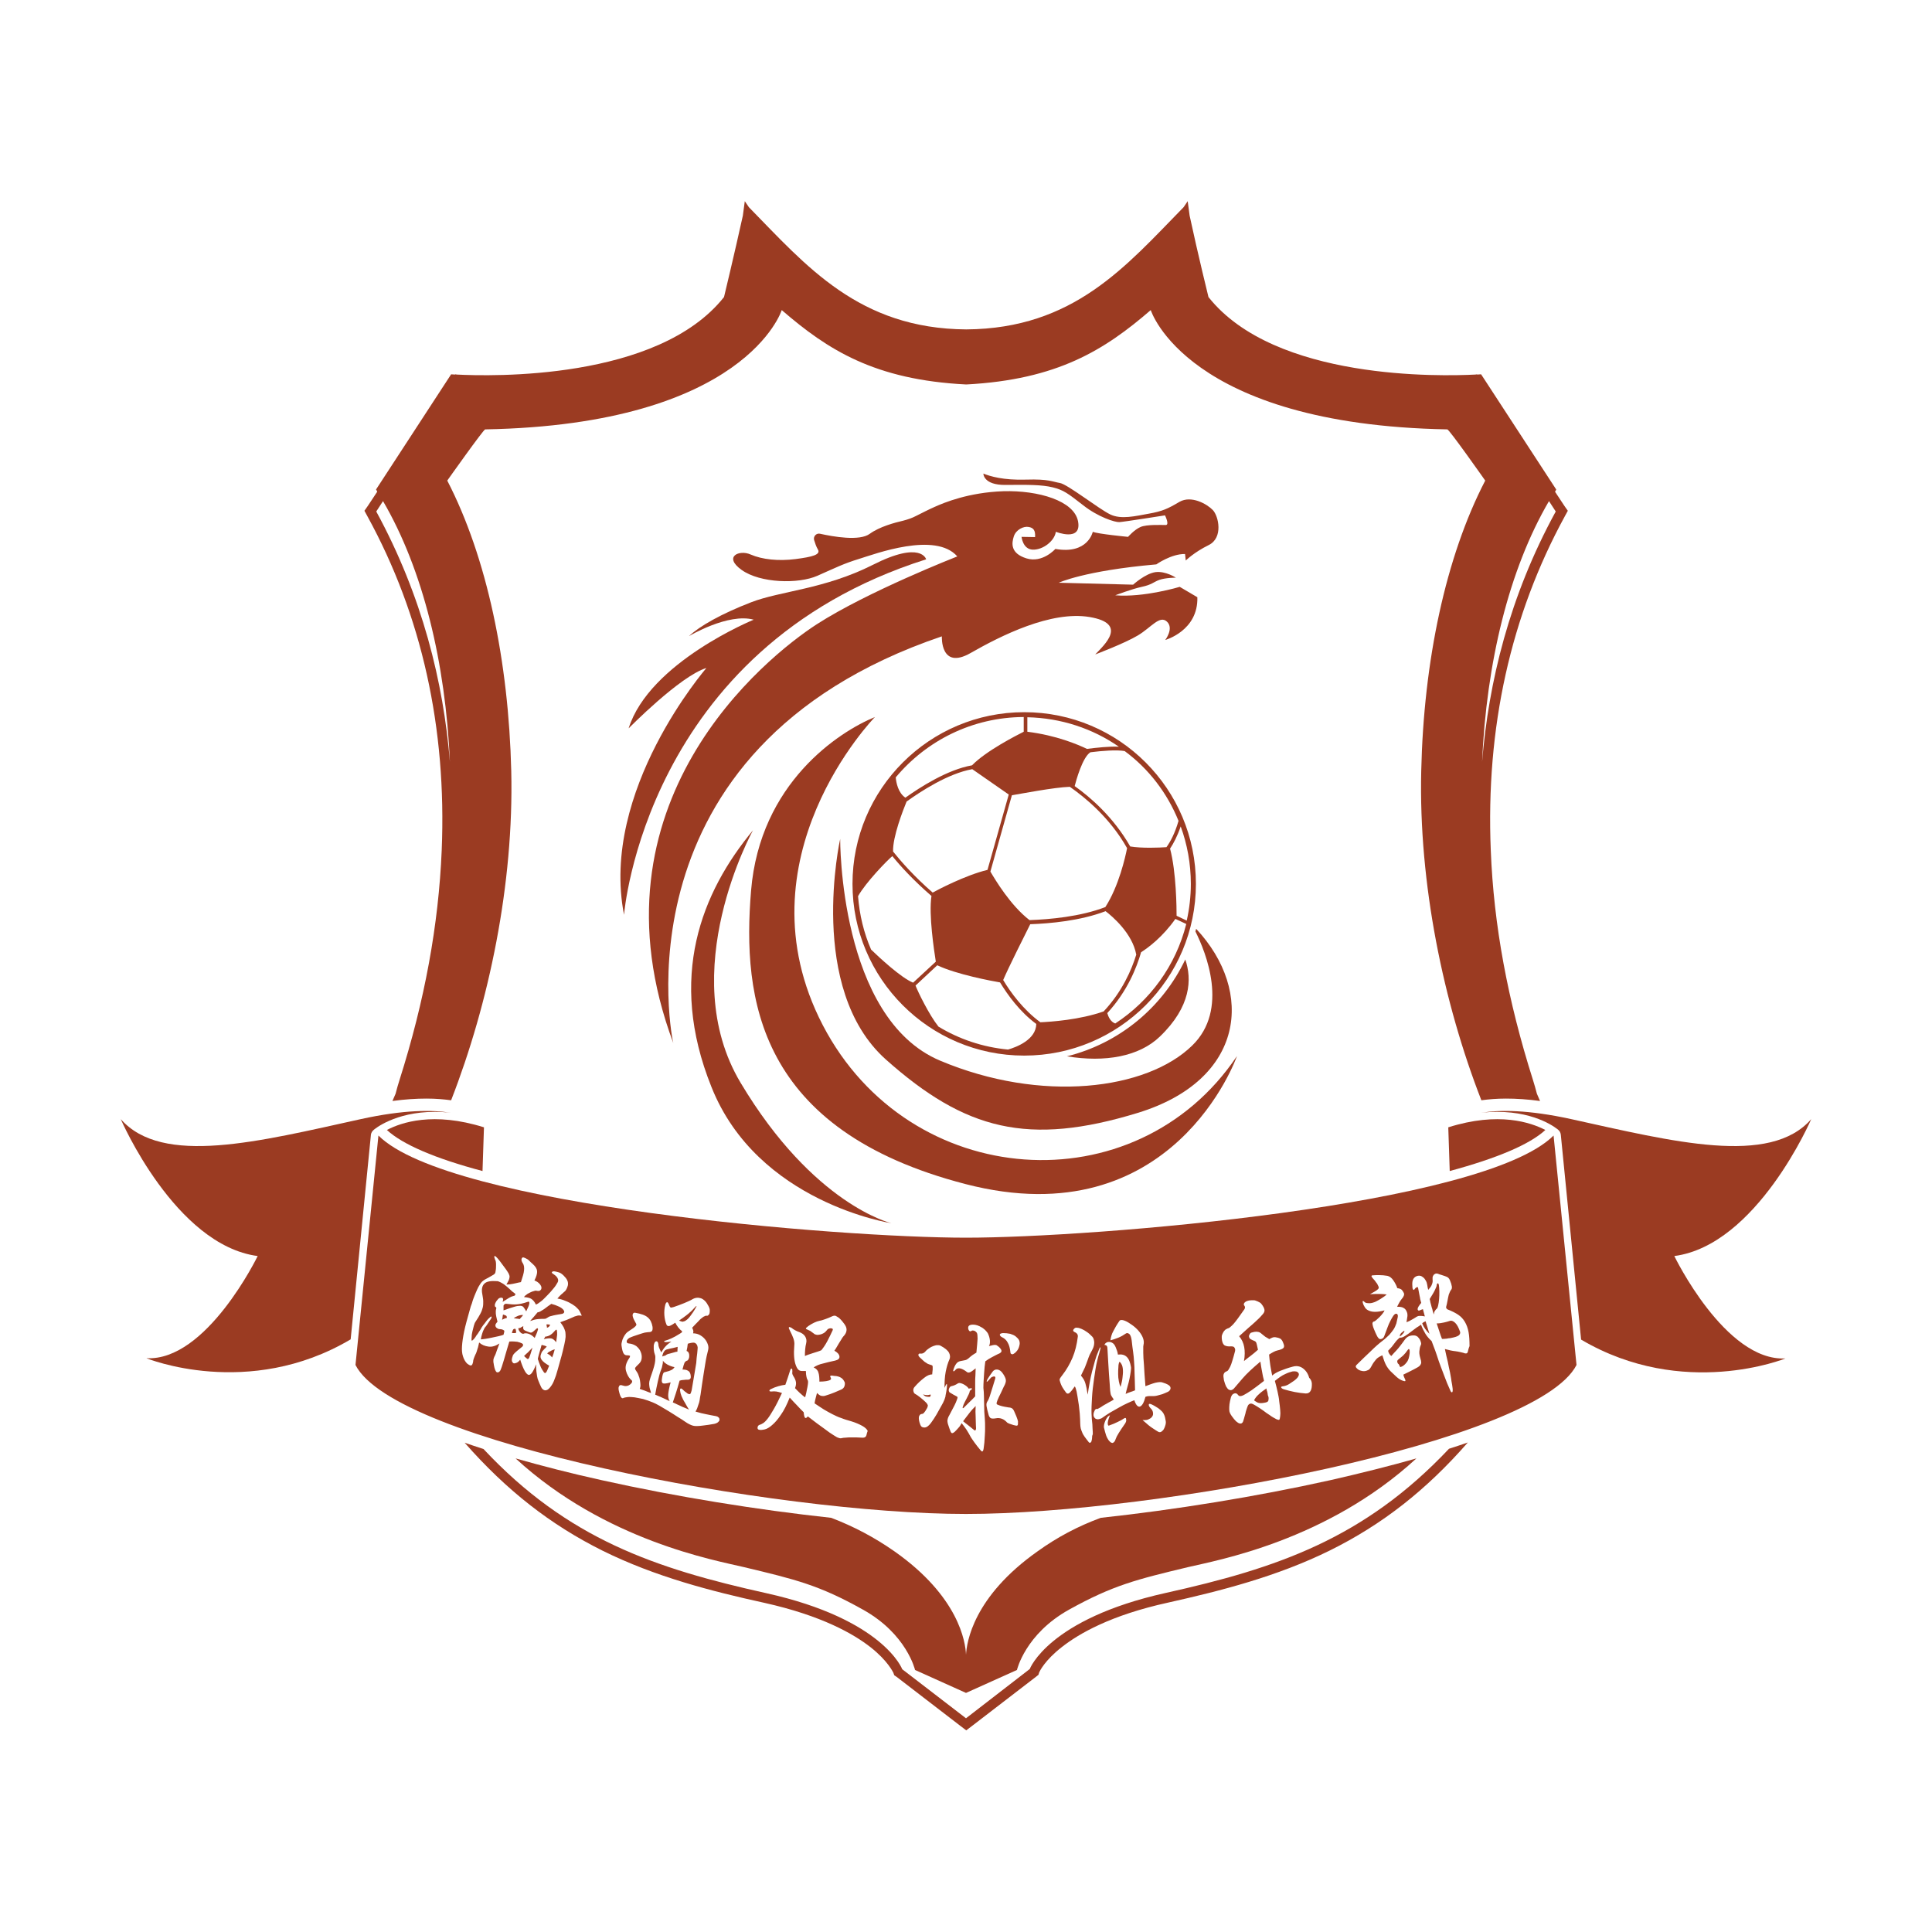 <svg version="1.1" xmlns="http://www.w3.org/2000/svg" xmlns:xlink="http://www.w3.org/1999/xlink" x="0px" y="0px"
	 viewBox="0 0 800 800" enable-background="new 0 0 800 800" xml:space="preserve">
<g>
	<path fill="#9B3B22" d="M441.8,437.4c15.8,2.6,29.9,0.1,38.5-8.2c12.9-12.4,13.3-23.8,10.5-31.9C481.4,417.1,463.5,432,441.8,437.4
		z"/>
	<path fill="#9B3B22" d="M258.4,378.8c0,0,8.6-110.3,125.1-147.2c0,0-2-7.9-22.1,2.3c-20,10.1-38.3,10.8-50.4,15.5
		c-12.2,4.7-21.4,9.9-25.7,14c0,0,16.2-9.7,26.8-6.8c0,0-43.2,17.6-51.8,45c0,0,21.2-21.6,32.2-25
		C292.6,276.6,248.3,327.3,258.4,378.8z"/>
	<path fill="#9B3B22" d="M366.8,438.7c32.9,29.3,59,36,104.4,22.1c44.2-13.6,48.4-50.2,24.1-76.2c-0.1,0.4-0.2,0.7-0.3,1.1
		c4.3,8.6,14,32.3-1.3,47.2c-18.9,18.5-62.6,23.9-104.4,6.3c-41.9-17.6-41.4-91.8-41.4-91.8S334,409.4,366.8,438.7z"/>
	<path fill="#9B3B22" d="M512.2,437.3c-41.9,62.4-135.7,56-171.5-12.8c-35.8-68.9,21.6-127.6,21.6-127.6
		c-14.9,6.1-47.6,27.3-51.3,71.9c-3.7,44.6,2.7,99.2,88.8,121.5C485.9,512.6,512.2,437.3,512.2,437.3z"/>
	<path fill="#9B3B22" d="M369.1,506.5c0,0-32.1-7.4-62.4-58.1c-27.5-45.9,5.1-104.6,5.1-104.6c-21.3,25.7-35.5,60.8-17.2,106.3
		C313.7,498.1,369.1,506.5,369.1,506.5z"/>
	<path fill="#9B3B22" d="M390,263.5c0,0-0.7,14.1,11.9,6.9c12.6-7.2,33.3-17.6,49.3-14.9c16,2.7,6.1,11.5,2.3,15.5
		c0,0,12.2-4.6,17.7-7.9c5.5-3.3,9-8.5,12-5.7c3,2.8-0.7,7.6-0.7,7.6s13.7-3.8,13.3-17.7l-7.3-4.3c0,0-14.9,4.5-26.7,3.5
		c0,0,6.8-2.6,11-3.5c4.2-0.9,4.8-2,7.3-2.9c2.6-0.9,6.8-0.9,6.8-0.9s-4.2-2.8-8.4-2.3c-4.3,0.6-9.3,5.2-9.3,5.2l-30.8-0.8
		c0,0,10.6-5,40.4-7.6c0,0,6.2-4.4,11.9-4.3l0.3,2.7c0,0,3.4-3.4,9.5-6.4c6.1-3,4.1-12,1.7-14.5c-2.4-2.5-8.9-6.2-13.8-3.4
		c-4.9,2.9-7.1,3.9-12.7,4.9c-5.6,1-11.5,2.5-16,0.3c-4.6-2.2-17.7-12.5-20.8-13c-3-0.5-4.6-1.7-14-1.4c-9.5,0.3-15-1.4-17.7-2.5
		c0,0-0.1,4.8,9.2,4.7c9.3-0.1,15-0.1,19.5,1c4.5,1.1,6.3,2.5,12.6,7.4c6.2,4.9,13.2,7.1,15,7c1.8-0.1,18.9-2.8,18.9-2.8s2,4,0.3,4
		c-1.7,0-7.8-0.3-10.4,0.8c-2.6,1.1-5.2,4.1-5.2,4.1s-12.6-1.2-14.6-2.1c0,0-2,9.5-15.5,7.1c0,0-5.3,6-12,3.9s-6.1-6.3-5.2-9.1
		c0.9-2.8,4.1-4.3,6.1-3.9c2,0.3,2.9,1.4,2.7,4.2l-5.6-0.1c0,0,0.5,5.2,4.7,5.3c4.3,0.1,9-3.7,9.5-7.4c0,0,10.8,4.3,9.2-4.3
		c-1.6-8.6-16.5-12.9-30.9-12.5c-14.4,0.5-24.5,4.7-28.5,6.5c-2.3,1-5.4,2.6-7.6,3.7c-1.7,0.9-3.5,1.5-5.4,2
		c-3.5,0.8-9.8,2.5-13.8,5.4c-4.2,3.2-15.3,1.2-20.7,0c-1.5-0.3-2.8,1.1-2.4,2.6c0.4,1.3,0.9,2.8,1.5,3.8c1.5,2.3-2.3,3.2-9.2,4.1
		c-7,0.9-13.8,0.2-18.6-1.9c-4.7-2.1-11.4,0.9-3.7,6.4c7.7,5.5,23.5,5.9,31.4,2.4c7.9-3.5,10.8-5,17.3-7s31.5-11.4,40.6-1
		c0,0-37.1,14.5-58.2,28.1c-21,13.6-96.5,74.1-59.4,173.4C278.6,431.9,252.6,310.1,390,263.5z"/>
	<path fill="#9B3B22" d="M424.1,294.9c-39.2,0-71.1,31.8-71.1,71.1c0,39.2,31.8,71.1,71.1,71.1c39.2,0,71.1-31.8,71.1-71.1
		C495.2,326.7,463.4,294.9,424.1,294.9z M488,339.9c-1.5,5.2-3.4,8.7-5,10.9c-2.9,0.2-10.3,0.5-15-0.3c-6.9-12.1-16.5-20.4-23-25
		c0.6-2.3,3.2-11.9,6.5-14c4.8-0.6,10.8-1.1,14.2-0.5C475.6,318.3,483.3,328.3,488,339.9z M425.4,297c14,0.3,27.1,4.7,37.9,12.2
		c-4-0.2-9.2,0.4-13.2,0.9c-3.8-1.8-12.6-5.6-24.7-7.1V297z M443,325.8c6.3,4.4,16.6,12.8,23.7,25.4c-0.7,3.6-3.4,15.7-9,24.4
		c-10.4,4-23.1,5.1-31.4,5.4c-7.9-6.1-14.2-16.7-16.2-20.1l8.9-31.6C422.1,328.8,436.5,326,443,325.8z M423.9,296.9v6.1
		c-2.8,1.4-15.6,7.9-21.4,13.9c-10.3,1.8-21.7,9.2-27.6,13.4c-3-2-3.8-6.2-4-8.4C383.6,306.7,402.6,297,423.9,296.9z M375.4,331.9
		c5.7-4.1,17.1-11.6,27.2-13.4l15.1,10.5l-8.8,31.2c-9.2,2.2-20.9,8.4-22.7,9.4c-7.8-6.8-13.2-13-16.4-17
		C369.6,346.5,374,335.3,375.4,331.9z M360.7,393.2c-3-6.9-4.8-14.3-5.4-22.1c3.1-5.6,12.1-14.9,14.2-16.6
		c3.4,4.2,8.8,10.1,16.2,16.5c-1.2,7.8,1.1,22.7,1.8,27.2l-9.4,8.7C373.1,404.9,363.9,396.3,360.7,393.2z M417.4,434.6
		c-10.5-1-20.2-4.3-28.8-9.5c-3.9-4.9-8.5-14.4-9.5-17l9-8.4c8,3.8,22.5,6.5,26,7.1c3.1,5.1,8.1,12.1,15,17.2
		C429,430.5,420.9,433.6,417.4,434.6z M430.8,423.3c-7-5.1-12.3-12.3-15.4-17.5c2.1-5,9.3-19.3,11.2-23.1c8.3-0.3,20.7-1.4,31.2-5.4
		c2.6,2,11.1,9.1,12.7,18c-1.9,6.2-5.8,15.3-13.5,23.5C447.1,422.3,435.2,423.1,430.8,423.3z M461.8,423.8c-2-0.7-2.9-2.9-3.3-4.3
		c8.3-9,12.2-18.9,14-25.2c3-1.9,9-6.4,14.2-13.8l4.5,2.1C486.9,399.8,476.2,414.4,461.8,423.8z M487.2,379.2c0-2.9-0.1-18-2.7-27.8
		c1.4-2.1,3-5.1,4.4-9.2c2.7,7.4,4.2,15.4,4.2,23.8c0,5.2-0.6,10.3-1.7,15.2L487.2,379.2z"/>
	<path fill="#9B3B22" d="M378.9,691.5l21.1,9.5l21.1-9.5c0,0,3.4-14.9,21.6-25c18.2-10.1,28-12.5,49.3-17.6
		c11.8-2.8,57.3-10.8,94.5-45c-10.9,3.1-22.9,6.1-35.6,9c-31,6.9-64.6,12.3-95.1,15.6c-9.5,3.5-18,8-26.2,13.9
		c-26.6,18.8-29.3,37.6-29.6,42.8c-0.2-5.3-3-24.1-29.6-42.8c-8.3-5.8-16.8-10.3-26.2-13.9c-30.5-3.3-64.1-8.7-95.1-15.6
		c-12.7-2.8-24.7-5.9-35.6-9c37.2,34.2,82.8,42.2,94.5,45c21.3,5.1,31.1,7.4,49.3,17.6C375.5,676.6,378.9,691.5,378.9,691.5z"/>
	<path fill="#9B3B22" d="M182.9,352.1c-1.3,30.9-7,62.1-17.5,95.2c-0.6,1.8-1.1,3.7-1.6,5.6c-0.4,1-0.9,2-1.3,3
		c5.1-0.7,9.8-1,14.1-1c3.9,0,7.2,0.3,10.2,0.7c15.7-40.3,26-89.6,24.9-136.3c-1.1-45.5-10.1-88.6-26.5-120.3c0,0,15-21.2,15.7-21.2
		c108-2,122.8-49.4,122.8-49.4c19.1,16.5,38.5,28.9,76.4,30.8c37.8-2,57.3-14.3,76.4-30.8c0,0,14.8,47.4,122.8,49.4
		c0.8,0,15.7,21.2,15.7,21.2c-16.4,31.6-25.5,74.8-26.5,120.3c-1.1,46.6,9.2,96,24.9,136.3c2.9-0.4,6.3-0.7,10.2-0.7
		c4.3,0,9,0.3,14.1,1c-0.4-1-0.9-2-1.3-3c-0.5-1.9-1-3.7-1.6-5.6c-10.5-33.1-16.3-64.3-17.5-95.2c-2.1-50.7,8.2-97.2,30.7-138.4
		l1.2-2.2l-1.4-2l-3.9-5.9c0.2-0.3,0.4-0.6,0.5-0.9l-31.1-47.7c0,0-0.6,0-1.6,0.1l-0.1-0.1l-0.7,0.1c-13.8,0.7-83,2.6-110.5-32.1
		c0,0-4.3-17.4-7.8-33.7l-0.8-6l-1.7,2.5c-23.8,24.3-45.4,50.3-90,50.6c-44.5-0.3-66.2-26.3-90-50.6l-1.7-2.5l-0.8,6
		c-3.6,16.3-7.8,33.7-7.8,33.7c-27.5,34.7-96.8,32.8-110.6,32.1l-0.7-0.1l-0.1,0.1c-1.1-0.1-1.6-0.1-1.6-0.1l-31.1,47.7
		c0.2,0.3,0.4,0.6,0.5,0.9l-3.9,5.9l-1.4,2l1.2,2.2C174.7,254.9,185,301.5,182.9,352.1z M644.2,211.8
		c-19.2,35.1-27.8,70.7-30.5,103.7c1.8-41.1,11.1-79.6,27.7-108L644.2,211.8z M158.6,207.5c16.6,28.4,25.9,67,27.7,108
		c-2.7-33-11.4-68.6-30.5-103.7L158.6,207.5z"/>
	<path fill="#9B3B22" d="M482.7,659.6c-48.6,10.8-56.3,31.5-56.3,31.5L400,711.5l-26.4-20.3c0,0-7.7-20.7-56.3-31.5
		c-45.9-10.2-82.2-22.4-117.1-59.7c-2.7-0.9-5.3-1.7-7.8-2.6c17.4,19.8,35.6,34,57.1,44.7c21.8,10.8,45.1,16.8,67,21.6
		c23.8,5.3,37,12.9,44,18.4c7.1,5.6,9.2,10.2,9.4,10.5l0.4,1.1l0.9,0.6l26.4,20.3l2.5,1.9l2.5-1.9l26.4-20.3l1-0.8l0.3-1
		c0.2-0.4,2.2-4.9,9.4-10.5c7-5.5,20.2-13.2,44-18.4c21.9-4.9,45.1-10.8,67-21.6c21.6-10.7,39.8-24.9,57.1-44.7
		c-2.5,0.9-5.1,1.7-7.8,2.6C564.8,637.2,528.6,649.4,482.7,659.6z"/>
	<path fill="#9B3B22" d="M160.2,467.9c6.5,6,20,11.8,39.6,17l0.6-18.1C179.4,460.2,166.1,464.8,160.2,467.9z"/>
	<path fill="#9B3B22" d="M154.7,467.9c0.3-0.3,8.8-7.5,25.3-7.5c2.2,0,4.5,0.1,6.8,0.4c-7.8-1.3-19.6-1.3-37.4,2.6
		c-42.2,9.3-82.2,19.6-99.4,0c0,0,22.5,52.2,56.7,56.7c0,0-21.2,43.7-46.1,42.3c0,0,42.2,17.3,84.6-7.8l8.4-84.8
		C153.7,469.1,154.1,468.4,154.7,467.9z"/>
	<path fill="#9B3B22" d="M599.7,466.8l0.6,18.1c19.6-5.3,33.1-11,39.6-17C633.9,464.8,620.6,460.2,599.7,466.8z"/>
	<path fill="#9B3B22" d="M693.3,520.1c34.2-4.5,56.7-56.7,56.7-56.7c-17.1,19.6-57.2,9.3-99.4,0c-17.8-3.9-29.6-3.9-37.4-2.6
		c2.3-0.3,4.6-0.4,6.8-0.4c16.6,0,25,7.2,25.3,7.5c0.6,0.5,0.9,1.2,1,2l8.4,84.8c42.4,25,84.6,7.8,84.6,7.8
		C714.4,563.8,693.3,520.1,693.3,520.1z"/>
	<path fill="#9B3B22" d="M226.6,560.5c0.9,0.4,1.6,1,2,1.6c0.2-0.4,0.4-1,0.6-1.6c0.2-0.7,0.4-1.3,0.5-1.8c-0.6,0.2-1.2,0.4-1.8,0.8
		C227.2,559.8,226.8,560.1,226.6,560.5z"/>
	<path fill="#9B3B22" d="M284.1,546.7c0.5-0.3,1.1-0.9,1.7-1.7c0.6-0.8,1.4-1.9,2.2-3.3c0.3-0.6,0.5-0.9,0.4-0.9
		c-0.1,0-0.4,0.2-0.9,0.8c-0.6,0.7-1.5,1.6-2.6,2.5c-1.1,0.9-2.4,1.8-3.7,2.7c0.5,0.3,1,0.4,1.4,0.5
		C283.1,547.2,283.6,547.1,284.1,546.7z"/>
	<path fill="#9B3B22" d="M385,577.5c-0.3,0.1-0.7,0.2-1.1,0.2c-0.4,0-1-0.1-1.7-0.3c0.5,0.5,0.9,0.8,1.4,0.9c0.4,0.1,1,0.1,1.5,0.1
		c0.2-0.3,0.3-0.6,0.3-0.8C385.4,577.5,385.3,577.4,385,577.5z"/>
	<path fill="#9B3B22" d="M227.8,548.5c-0.3,0-0.6,0-0.8-0.1c-0.2,0-0.5,0-0.7,0c0,0.3,0,0.5,0.1,0.7c0,0.2,0.1,0.4,0.1,0.7
		C227.2,549.6,227.6,549.2,227.8,548.5z"/>
	<path fill="#9B3B22" d="M231.6,541.1c-0.8-0.4-1.9-0.8-3.3-1.2c-0.3,0.2-0.7,0.5-1.3,0.9c-0.5,0.4-1.1,0.8-1.6,1.2
		c-0.6,0.4-1.1,0.7-1.6,1c-0.5,0.3-0.9,0.4-1.2,0.4c-0.5,0.6-1,1.2-1.5,1.8c-0.5,0.6-1.1,1.2-1.6,1.8c1.1-0.4,2.2-0.7,3.3-0.8
		c1.1-0.1,2-0.1,2.7-0.1c0.3,0,0.6-0.1,0.7-0.2c0.2-0.1,0.4-0.2,0.7-0.4c0.1-0.1,0.3-0.2,0.5-0.3c0.2-0.1,0.5-0.2,1-0.3
		c0.4-0.1,1-0.3,1.7-0.4c0.7-0.1,1.6-0.3,2.8-0.5c0.3-0.1,0.6-0.3,0.7-0.6c0.1-0.3,0-0.6-0.3-1C232.9,541.9,232.4,541.5,231.6,541.1
		z"/>
	<path fill="#9B3B22" d="M277.3,560.5c0.6-0.2,1.2-0.3,1.8-0.5c0.6-0.2,1-0.3,1.4-0.3l0.1-2c-0.6,0.2-1.3,0.3-2,0.5
		c-0.7,0.1-1.4,0.3-2.2,0.5c-0.6,0.1-1.1,0.4-1.4,0.9c-0.3,0.4-0.6,1.1-0.8,2.1c0.3-0.1,0.7-0.3,1.3-0.4
		C276.1,560.8,276.7,560.6,277.3,560.5z"/>
	<path fill="#9B3B22" d="M288.7,560.4c0.1-1.2,0.2-2,0.2-2.4c-0.1-1-0.5-1.6-1.1-1.9c-0.6-0.3-1.6-0.1-3,0.3
		c-0.1,0.4-0.1,0.9-0.2,1.5c-0.1,0.6-0.2,1.1-0.3,1.5c0.5,0.2,0.8,0.5,0.9,0.9c0.2,0.4,0.2,0.8,0.2,1.3c0,0.4-0.1,0.8-0.3,1.2
		c-0.2,0.4-0.4,0.6-0.6,0.6c-0.5,0.2-0.9,0.5-1.1,1c-0.2,0.5-0.5,1.4-0.8,2.7c0.9,0,1.7,0.1,2.3,0.5c0.6,0.3,1,1,1.1,2
		c0.1,0.8,0,1.2-0.3,1.4c-0.2,0.2-0.5,0.3-0.8,0.3c-0.6,0-1.2,0-1.8,0.1c-0.5,0-1.1,0.1-1.7,0.3c-0.6,2.1-1.1,3.9-1.6,5.4
		c-0.5,1.5-0.9,2.7-1.2,3.6c1.7,0.8,3,1.4,4.1,1.9c1.1,0.4,1.9,0.8,2.6,1.1c-0.4-0.6-0.8-1.3-1.2-2c-0.4-0.7-0.7-1.3-1.1-1.9
		c-0.3-0.6-0.6-1.2-0.8-1.7c-0.2-0.5-0.3-0.9-0.4-1.2c-0.2-0.9-0.3-1.5-0.1-1.8c0.2-0.3,0.4-0.2,0.8,0.1c0.7,0.7,1.3,1.2,1.8,1.5
		c0.4,0.4,0.8,0.5,1.1,0.6c0.3,0,0.5-0.1,0.6-0.4c0.1-0.3,0.3-0.7,0.4-1.2c0.3-2,0.7-3.9,1-5.9c0.3-1.9,0.6-3.7,0.9-5.4
		C288.4,563,288.5,561.6,288.7,560.4z"/>
	<path fill="#9B3B22" d="M274.5,569c0.2-0.5,0.4-0.8,0.7-0.8c1.3-0.3,2.2-0.6,2.8-0.9c0.6-0.3,1-0.7,1.3-1.2c-1.1-0.2-2.1-0.6-3-1.1
		c-0.8-0.5-1.5-1-1.8-1.6c0,0.5,0,1.1-0.2,1.8c-0.1,0.7-0.3,1.4-0.6,2.1c-0.5,1.3-0.9,2.8-1.3,4.7c-0.4,1.8-0.8,3.7-1.1,5.5
		c0.6,0.3,1.5,0.6,2.6,1.1c1.1,0.5,2.2,1,3.4,1.6c-0.5-0.8-0.7-1.8-0.6-2.9c0.1-1.1,0.4-2.8,1-4.9c-1.7,0.5-2.8,0.6-3.2,0.4
		c-0.4-0.2-0.6-0.8-0.4-1.9C274.2,570.2,274.3,569.5,274.5,569z"/>
	<path fill="#9B3B22" d="M230.4,550.6c-0.2,0-0.3,0.1-0.5,0.3c-0.7,0.8-1.3,1.4-1.9,1.8c-0.6,0.4-1.3,0.7-2.3,0.8
		c0,0.2-0.1,0.4-0.2,0.5c-0.1,0.1-0.2,0.3-0.3,0.5c1.3-0.3,2.3-0.4,3-0.3c0.7,0.1,1.4,0.7,2.1,1.6c0.2-1.3,0.3-2.3,0.4-3.1
		c0-0.8,0-1.3-0.1-1.7C230.6,550.8,230.5,550.6,230.4,550.6z"/>
	<path fill="#9B3B22" d="M215.4,540.7c0.6,0,1.1,0.2,1.4,0.6c0.3,0.4,0.7,1,1.1,1.7c0.4-0.9,0.8-1.7,1-2.2c0.2-0.6,0.3-1,0.3-1.3
		c0-0.3-0.1-0.5-0.2-0.5c-0.2,0-0.4,0-0.6,0.1c-1.7,0.6-3.2,0.9-4.4,1c-1.2,0.1-2.6,0-4.1-0.2c-0.4-0.1-0.7,0-0.9,0.1
		c-0.2,0.1-0.3,0.3-0.5,0.6c0,0.3,0,0.5,0,0.9c0,0.3,0,0.7,0,1.1c1.9-0.7,3.4-1.2,4.5-1.5C213.9,540.8,214.8,540.7,215.4,540.7z"/>
	<path fill="#9B3B22" d="M208.3,544.3c-0.1,0.4-0.2,0.7-0.2,1.1c-0.1,0.4-0.1,0.7-0.2,1.1c0.2-0.1,0.5-0.3,0.8-0.4s0.7-0.3,1.2-0.4
		c0-0.4-0.1-0.7-0.3-0.9C209.3,544.7,208.9,544.5,208.3,544.3z"/>
	<path fill="#9B3B22" d="M207.5,550.4c-0.7,0-1.3-0.1-1.6-0.4c-0.4-0.2-0.6-0.5-0.7-0.8c-0.1-0.3-0.1-0.6,0.1-1
		c0.2-0.3,0.4-0.6,0.7-0.9c-0.2-0.9-0.4-1.6-0.5-2.1c-0.1-0.6-0.2-1.1-0.2-1.4c0-0.4,0-0.7,0-1c0-0.3,0.1-0.6,0.2-1
		c0.1-0.3-0.1-0.5-0.4-0.7c-0.2-0.1-0.2-0.3-0.2-0.7c0-0.4,0.2-0.8,0.4-1.2c0.2-0.4,0.5-0.8,0.8-1.1c0.3-0.4,0.6-0.6,1-0.7
		c0.5-0.1,0.9-0.1,1.1,0.2c0.2,0.2,0.2,0.7-0.1,1.5c0.8-0.5,1.4-0.9,1.9-1.2c0.5-0.3,0.9-0.6,1.2-0.7c0.3-0.2,0.6-0.3,0.9-0.4
		c0.3-0.1,0.6-0.2,1-0.3c0.1-0.1,0.1-0.2,0.2-0.3c0-0.1,0.1-0.2,0.2-0.3c-0.4-0.4-0.8-0.7-1.1-0.9c-0.3-0.2-0.6-0.5-0.9-0.8
		c-0.3-0.3-0.6-0.5-0.9-0.8c-0.3-0.3-0.8-0.7-1.3-1.1c-0.7-0.6-1.4-1-2-1.3c-0.6-0.3-1.1-0.5-1.4-0.5c-2.6-0.2-4.4,0.1-5.3,1
		c-0.9,0.8-1.3,2.3-0.9,4.3c0.2,1.2,0.4,2.3,0.4,3.1c0,0.9,0,1.7-0.2,2.5c-0.2,0.8-0.5,1.7-1,2.6c-0.5,0.9-1.1,2-2,3.3
		c-0.3,0.4-0.5,1-0.7,1.7c-0.2,0.8-0.4,1.5-0.6,2.4c-0.2,0.8-0.3,1.6-0.3,2.3c-0.1,0.7-0.1,1.2,0.1,1.5c0.3-0.2,0.5-0.4,0.8-0.7
		c0.2-0.2,0.4-0.5,0.7-0.9c0.2-0.4,0.5-0.8,0.9-1.3c0.3-0.5,0.8-1.2,1.3-2c0.1-0.3,0.3-0.6,0.6-1c0.3-0.4,0.5-0.8,0.9-1.2
		c0.3-0.4,0.6-0.8,0.9-1.2c0.3-0.4,0.6-0.7,0.8-0.9c0.7-0.7,1.1-1,1.2-0.8c0.2,0.2,0,0.7-0.6,1.5c-0.5,0.8-0.9,1.4-1.2,1.8
		c-0.3,0.4-0.6,0.9-1,1.3c-0.3,0.6-0.7,1.3-1,2.3c-0.3,0.9-0.5,1.8-0.6,2.5c0.4,0,1-0.1,1.8-0.2c0.8-0.1,1.7-0.3,2.7-0.5
		c1-0.2,1.9-0.4,2.8-0.6c0.9-0.2,1.6-0.4,2.1-0.6c0.2-0.8,0.4-1.4,0.3-1.7C208.3,550.6,208,550.5,207.5,550.4z"/>
	<path fill="#9B3B22" d="M213.1,550.2c-0.3,0.1-0.6,0.2-0.7,0.5c-0.1,0.2-0.3,0.6-0.4,1.3c0.2,0,0.5,0,0.7,0c0.2,0,0.5,0,0.9,0
		c0.1-0.4,0.2-0.8,0-1.2C213.6,550.4,213.4,550.2,213.1,550.2z"/>
	<path fill="#9B3B22" d="M216,545.3c0.2-0.2,0.4-0.5,0.6-0.8c-0.8,0-1.6,0.1-2.4,0.5c-0.7,0.3-1.2,0.6-1.5,0.9c0.3,0,0.7,0,1.1,0.1
		c0.4,0,0.9,0.1,1.4,0.2C215.6,545.7,215.8,545.5,216,545.3z"/>
	<path fill="#9B3B22" d="M222.5,550c-0.1,0-0.3,0.1-0.5,0.3c-0.4,0.4-0.8,0.7-1,0.9c-0.3,0.2-0.5,0.4-0.7,0.5
		c-0.2,0.1-0.4,0.1-0.6,0.1c-0.2,0-0.4-0.1-0.7-0.2c-1.1-0.4-1.8-0.7-2.1-1c-0.3-0.3-0.3-0.8-0.2-1.5c-0.5,0.3-1,0.5-1.2,0.7
		c-0.3,0.1-0.6,0.2-0.9,0.2c0.1,0.6,0.3,1.1,0.8,1.6c0.4,0.5,0.9,0.7,1.3,0.7c0.5-0.3,1.3-0.3,2.2,0c0.9,0.3,1.7,0.9,2.5,1.7
		c0.4-1,0.8-1.7,1-2.3c0.2-0.6,0.3-1,0.4-1.3C222.7,550.1,222.7,550,222.5,550z"/>
	<path fill="#9B3B22" d="M217,561.5c0.7,0.7,1.2,1.1,1.4,1.2c0.2,0.1,0.4,0,0.6-0.3c0.1-0.1,0.2-0.4,0.3-0.7
		c0.1-0.3,0.3-0.7,0.4-1.1c0.1-0.4,0.3-0.9,0.4-1.3c0.1-0.5,0.3-0.9,0.4-1.3c-0.6,0.6-1.2,1.3-1.8,1.9
		C218.1,560.4,217.5,561,217,561.5z"/>
	<path fill="#9B3B22" d="M224.3,563.1c-0.5-0.7-0.6-1.4-0.4-2c0.1-0.4,0.2-0.7,0.3-0.9c0.1-0.2,0.2-0.5,0.4-0.7
		c0.2-0.2,0.4-0.5,0.7-0.8c0.3-0.3,0.7-0.6,1.1-1.1c-0.2-0.1-0.5-0.3-0.9-0.4c-0.4-0.1-0.8-0.2-1.2-0.3c-0.1,0.1-0.2,0.5-0.3,1
		c-0.2,0.5-0.3,1.1-0.5,1.7c-0.2,0.6-0.3,1.2-0.5,1.8c-0.1,0.6-0.3,1-0.3,1.3c0.2,0.8,0.6,1.7,1,2.8c0.4,1.1,1,2,1.5,2.7
		c0.3,0.4,0.6,0.5,0.9,0.1c0.3-0.3,0.7-1.3,1.3-2.8C225.8,564.6,224.8,563.8,224.3,563.1z"/>
	<path fill="#9B3B22" d="M602.6,547.8c-0.8-0.8-1.6-1.1-2.4-0.8c-0.6,0.2-1.3,0.4-2.2,0.6c-0.9,0.2-1.9,0.4-3.1,0.4
		c0.1,0.4,0.3,0.9,0.5,1.5c0.2,0.6,0.4,1.2,0.6,1.8c0.2,0.6,0.4,1.2,0.6,1.8c0.2,0.6,0.4,1,0.5,1.3c0.2,0,0.4,0,0.8,0
		c0.4,0,0.8-0.1,1.2-0.1c0.4-0.1,0.9-0.2,1.4-0.2c0.5-0.1,1-0.2,1.4-0.3c1.3-0.3,2.1-0.7,2.4-1.1c0.3-0.4,0.4-0.8,0.3-1.2
		C604,549.8,603.4,548.6,602.6,547.8z"/>
	<path fill="#9B3B22" d="M581.2,551.2c-0.7,0.5-1.1,0.8-1.3,1.2c-0.2,0.3-0.3,0.6-0.2,1c0.4-0.3,0.8-0.6,1.1-1
		c0.3-0.3,0.5-0.6,0.6-0.8c0.1-0.2,0.2-0.4,0.1-0.5C581.4,551,581.3,551,581.2,551.2z"/>
	<path fill="#9B3B22" d="M579.4,565.3c0.1,0.3,0.3,0.5,0.4,0.8c0.3-0.1,0.6-0.2,1-0.4c0.3-0.2,0.7-0.5,1-0.8
		c0.3-0.3,0.6-0.7,0.9-1.1c0.3-0.4,0.4-0.9,0.6-1.3c0.4-1.5,0.5-2.6,0.4-3.3c-0.1-0.7-0.4-0.8-0.8-0.2c-0.6,0.9-1.2,1.6-1.9,2.3
		c-0.7,0.6-1.3,1.1-1.8,1.5c-0.3,0.2-0.5,0.4-0.6,0.7c-0.1,0.3,0,0.7,0.3,1.2C579.1,564.7,579.3,565,579.4,565.3z"/>
	<path fill="#9B3B22" d="M589.5,547.5c-0.3,0.2-0.5,0.3-0.6,0.5c0.6,1.5,1.6,3,3,4.3l-1.6-5.2C590,547.2,589.8,547.4,589.5,547.5z"
		/>
	<path fill="#9B3B22" d="M463.5,563.9c-0.2,0.5-0.4,1.2-0.4,2.2c-0.1,0.9-0.1,1.9-0.1,2.9c0,1,0.1,2,0.3,3c0.2,1,0.4,1.7,0.7,2.3
		c0.4-1.5,0.7-2.7,0.8-3.8c0.1-1.1,0.2-1.8,0.2-2.3c0-1.2-0.1-2.1-0.4-2.9C464.2,564.5,463.9,564,463.5,563.9z"/>
	<path fill="#9B3B22" d="M524.9,577.1c-0.1-0.4-0.1-0.8-0.3-1.2c-0.1-0.4-0.2-0.7-0.2-1c-1.3,0.9-2.4,1.7-3.1,2.4
		c-0.8,0.7-1.5,1.5-2,2.5c0.1,0.2,0.6,0.5,1.3,0.9c0.8,0.4,1.8,0.4,3.2,0.1c0.6-0.1,1-0.3,1.2-0.5c0.2-0.2,0.3-0.6,0.3-1.2
		c0-0.2,0-0.5-0.1-0.8C525,577.9,524.9,577.5,524.9,577.1z"/>
	<path fill="#9B3B22" d="M400,512.5c-52.5,0-214.1-13.1-243.3-42.3c-9.5,95-9.5,95-9.5,95c16.2,32,174.2,61.7,252.8,61.7
		s236.6-29.7,252.8-61.7c0,0,0,0-9.5-95C614.1,499.4,452.5,512.5,400,512.5z M239.8,544.7c-0.3,0-0.6,0-1.1,0.2
		c-0.5,0.1-1,0.3-1.6,0.6c-0.8,0.4-1.7,0.7-2.6,1.1c-0.9,0.3-1.7,0.6-2.5,0.9c0.6,0.8,1.1,1.5,1.4,2.1c0.3,0.6,0.5,1.2,0.7,1.9
		c0.1,0.6,0.1,1.4,0.1,2.1c-0.1,0.8-0.2,1.8-0.5,3c-0.2,0.8-0.4,1.8-0.7,3c-0.3,1.2-0.6,2.4-1,3.7c-0.3,1.2-0.7,2.4-1,3.6
		c-0.3,1.1-0.6,2-0.8,2.7c-0.6,1.7-1.1,3-1.7,3.9c-0.6,0.9-1.2,1.6-1.7,1.9c-0.5,0.3-1.1,0.4-1.5,0.2c-0.5-0.2-0.9-0.6-1.2-1.2
		c-0.5-1-0.8-1.8-1.1-2.5c-0.3-0.7-0.5-1.3-0.6-2c-0.1-0.6-0.2-1.3-0.3-2.1c-0.1-0.7-0.1-1.7-0.1-2.9c-0.6,1.6-1.2,2.8-1.7,3.5
		c-0.5,0.7-1,1-1.5,0.9c-0.5-0.2-1.1-0.8-1.6-1.8c-0.6-1.1-1.2-2.6-1.8-4.5c-0.5,0.7-1,1.1-1.5,1.3c-0.5,0.2-0.9,0.3-1.2,0.2
		c-0.3-0.1-0.5-0.4-0.7-0.8c-0.1-0.4-0.1-0.9,0.1-1.6c0.1-0.4,0.2-0.6,0.3-0.9c0.1-0.2,0.3-0.5,0.6-0.8c0.3-0.3,0.7-0.7,1.2-1.1
		c0.5-0.4,1.2-1,2.1-1.7c0.2-0.2,0.3-0.4,0.3-0.7c0-0.3-0.2-0.5-0.6-0.7c-0.4-0.2-1-0.4-1.8-0.6c-0.8-0.1-1.9-0.2-3.3-0.1
		c-0.6,2.1-1.2,3.9-1.6,5.4c-0.4,1.5-0.8,2.7-1.1,3.7c-0.3,0.9-0.5,1.7-0.7,2.1c-0.2,0.5-0.3,0.8-0.4,0.9c-0.4,0.6-0.9,0.8-1.4,0.6
		c-0.5-0.3-0.9-1.3-1.2-3c-0.1-0.5-0.1-0.9-0.2-1.2c0-0.3,0-0.6,0-0.9c0-0.2,0.1-0.5,0.2-0.8c0.1-0.3,0.2-0.6,0.4-0.9
		c0.2-0.4,0.5-1.1,0.8-2.1c0.4-1,0.7-2,1.1-3c-1.5,1-3,1.5-4.5,1.3c-1.5-0.2-2.8-0.7-3.9-1.7c-0.1,0.4-0.2,0.8-0.3,1.3
		c-0.1,0.5-0.2,0.9-0.4,1.4c-0.1,0.5-0.3,0.9-0.4,1.3c-0.1,0.4-0.3,0.7-0.4,0.9c-0.3,0.6-0.5,1.2-0.7,1.7c-0.2,0.5-0.3,1-0.3,1.4
		c-0.2,0.9-0.4,1.4-0.8,1.5c-0.4,0.1-0.9-0.2-1.7-0.8c-0.7-0.7-1.3-1.7-1.7-3c-0.4-1.2-0.5-2.6-0.4-4.1c0.1-1.7,0.4-3.8,0.9-6.2
		c0.5-2.4,1.3-5.3,2.3-8.8c0.3-1.2,0.6-2.1,0.9-2.8c0.2-0.7,0.4-1.4,0.6-1.9c0.2-0.5,0.4-1,0.5-1.3c0.2-0.4,0.3-0.8,0.5-1.2
		c0.4-1,0.8-1.8,1.1-2.4c0.4-0.6,0.7-1.2,1-1.6c0.3-0.4,0.7-0.8,1-1c0.4-0.3,0.7-0.5,1.1-0.7c0.8-0.4,1.5-0.8,2-1.1
		c0.5-0.3,0.9-0.5,1.2-0.7c0.3-0.2,0.5-0.4,0.6-0.6c0.1-0.2,0.2-0.5,0.2-0.8c0.2-0.9,0.2-1.8,0.2-2.7c0-0.9-0.1-1.7-0.4-2.1
		c-0.3-0.8-0.4-1.3-0.3-1.4c0.1-0.2,0.4-0.1,0.7,0.2c0.7,0.6,2.1,2.4,4.1,5.2c0.5,0.7,0.8,1.2,1.1,1.7c0.2,0.5,0.4,0.9,0.4,1.3
		c0,0.4-0.1,0.9-0.3,1.4c-0.2,0.5-0.6,1.1-1,1.9c0.6,0,1.1-0.1,1.5-0.1c0.4-0.1,0.8-0.1,1.2-0.2c0.4-0.1,0.9-0.2,1.4-0.3
		c0.5-0.1,1.1-0.3,1.9-0.4c0.7-2.1,1.2-3.7,1.3-4.9c0.1-1.2,0-2.1-0.5-2.9c-0.2-0.3-0.4-0.6-0.5-1c-0.1-0.3-0.1-0.6,0-0.9
		c0.1-0.3,0.2-0.4,0.4-0.5c0.2-0.1,0.6,0,1,0.2c0.7,0.3,1.2,0.6,1.6,1c0.4,0.4,0.9,0.9,1.6,1.5c1.1,1,1.7,1.9,1.8,2.9
		c0.1,1-0.3,2.3-1.1,3.9c1,0.4,1.7,0.9,2.2,1.5c0.5,0.6,0.7,1.1,0.7,1.5c0,0.5-0.1,0.8-0.5,1.1c-0.3,0.3-0.8,0.3-1.4,0.2
		c-0.3-0.1-0.7-0.1-1.2,0.1c-0.5,0.1-1,0.3-1.6,0.6c-0.5,0.3-1.1,0.5-1.5,0.9c-0.5,0.3-0.8,0.6-1,1c1.3,0.1,2.4,0.3,3.1,0.8
		c0.7,0.5,1.3,1.2,1.8,2.3c0.6-0.2,1.3-0.7,2.2-1.4c0.9-0.7,1.7-1.6,2.6-2.5c0.9-0.9,1.7-1.8,2.5-2.8c0.8-0.9,1.3-1.8,1.7-2.5
		c0.3-0.5,0.3-1.1,0-1.7c-0.3-0.6-0.8-1.1-1.7-1.7c-0.7-0.4-0.9-0.7-0.5-1c0.3-0.3,1.1-0.2,2.5,0.2c0.8,0.2,1.5,0.7,2.2,1.4
		c0.7,0.7,1.2,1.3,1.5,2c0.2,0.4,0.3,0.8,0.3,1.2c0,0.4,0,0.8-0.2,1.3c-0.1,0.4-0.3,0.8-0.5,1.2c-0.2,0.4-0.4,0.6-0.6,0.8
		c-0.5,0.4-0.8,0.7-1,0.9c-0.2,0.2-0.4,0.3-0.5,0.4c-0.1,0.1-0.3,0.3-0.5,0.5c-0.2,0.2-0.6,0.6-1.1,1.2c1.2,0.2,2.3,0.5,3.4,1
		c1.1,0.4,2,0.9,2.8,1.4c0.8,0.5,1.5,1,2,1.6c0.6,0.5,0.9,1,1.1,1.4c0.6,1.1,0.9,1.8,0.8,2.1C241.2,544.7,240.7,544.8,239.8,544.7z
		 M297.6,588.6c-0.3,0.4-0.8,0.7-1.5,0.9c-0.2,0.1-0.5,0.1-1,0.2c-0.5,0.1-1.1,0.2-1.8,0.3c-0.7,0.1-1.5,0.2-2.3,0.3
		c-0.8,0.1-1.6,0.2-2.4,0.2c-0.5,0-1.1,0-1.8-0.2c-0.7-0.2-1.8-0.7-3.1-1.6c-0.8-0.6-1.8-1.2-3.1-2c-1.2-0.8-2.5-1.6-3.8-2.4
		c-1.3-0.8-2.5-1.5-3.7-2.2c-1.2-0.7-2.1-1.1-2.8-1.4c-1.4-0.6-2.7-1-4-1.4c-1.3-0.3-2.5-0.5-3.6-0.7c-1.1-0.1-2-0.2-2.8-0.1
		c-0.8,0.1-1.3,0.2-1.6,0.3c-0.4,0.3-0.8,0.2-1-0.1c-0.3-0.3-0.6-1-0.9-2.2c-0.3-1.1-0.4-1.9-0.1-2.4c0.2-0.6,0.7-0.7,1.5-0.4
		c0.6,0.2,1.1,0.3,1.7,0.2c0.6-0.1,1-0.3,1.4-0.6c0.4-0.3,0.6-0.6,0.8-0.9c0.1-0.3,0.1-0.6-0.1-0.8c-0.6-0.5-1.1-1.1-1.5-1.8
		c-0.4-0.7-0.7-1.4-0.9-2.2c-0.2-0.8-0.2-1.6,0-2.4c0.2-0.8,0.6-1.7,1.2-2.6c0.4-0.5,0.5-0.9,0.5-1.1c-0.1-0.2-0.5-0.3-1.4-0.3
		c-0.5,0-1-0.3-1.3-0.8c-0.3-0.5-0.6-1.5-0.8-3c-0.1-0.5-0.1-1.1,0.1-1.7c0.1-0.6,0.3-1.2,0.6-1.8c0.3-0.6,0.6-1.1,1-1.6
		c0.4-0.5,0.9-0.9,1.4-1.2c0.7-0.5,1.3-0.9,1.8-1.2c0.4-0.3,0.7-0.6,0.9-0.8c0.2-0.2,0.3-0.4,0.3-0.6c0-0.1,0-0.3-0.1-0.4
		c-0.2-0.3-0.4-0.8-0.7-1.3c-0.3-0.5-0.5-1-0.6-1.4c-0.2-0.6-0.2-1,0-1.4c0.2-0.4,0.5-0.5,1-0.4c2.3,0.4,4.1,1,5.1,1.9
		c1.1,0.9,1.7,2.2,2,3.9c0.1,0.9,0,1.5-0.3,1.8c-0.3,0.3-0.7,0.4-1.3,0.4c-0.3,0-0.8,0.1-1.6,0.2c-0.7,0.2-1.5,0.4-2.3,0.7
		c-0.8,0.3-1.6,0.5-2.4,0.8c-0.8,0.3-1.3,0.5-1.7,0.7c-0.3,0.2-0.6,0.4-0.8,0.7c-0.2,0.2-0.3,0.5-0.3,0.7c0,0.3,0,0.5,0.2,0.6
		c0.1,0.2,0.4,0.3,0.7,0.3c1.2,0.1,2.2,0.5,3.1,1.1c0.8,0.7,1.5,1.5,1.8,2.4c0.4,0.9,0.5,1.8,0.4,2.7c-0.1,0.9-0.5,1.6-1.1,2.2
		c-0.9,0.8-1.4,1.4-1.6,1.7c-0.1,0.3,0,0.7,0.4,1.2c0.4,0.6,0.8,1.2,1,1.9c0.3,0.7,0.5,1.4,0.6,2.1c0.1,0.7,0.2,1.4,0.2,2
		c0,0.6-0.1,1.1-0.3,1.5c0.6,0.2,1,0.4,1.4,0.5c0.4,0.1,0.8,0.3,1.1,0.4c0.3,0.1,0.7,0.3,1,0.4c0.3,0.1,0.7,0.3,1.2,0.4
		c-0.2-0.8-0.4-1.5-0.6-2.1c-0.1-0.6-0.2-1.2-0.2-1.7c0-0.6,0.1-1.2,0.3-1.8c0.2-0.6,0.4-1.4,0.8-2.4c0.8-2.3,1.3-4.1,1.4-5.3
		c0.1-1.2,0.1-2.1-0.1-2.5c-0.1-0.3-0.2-0.6-0.3-1c-0.1-0.4-0.1-0.8-0.2-1.3c0-0.4,0-0.8,0-1.2c0-0.3,0-0.6,0.1-0.8
		c0.1-0.4,0.2-0.7,0.4-1c0.2-0.2,0.4-0.3,0.6-0.3c0.2,0,0.4,0.1,0.5,0.3c0.2,0.2,0.2,0.5,0.3,0.8c0,0.5,0.1,1,0.3,1.5
		c0.2,0.5,0.5,1.2,0.9,2c0.6-1,1.2-1.9,1.8-2.5c0.6-0.7,1.4-1.3,2.4-2c-1.7,0.3-2.7,0.3-2.9,0.1c-0.2-0.2-0.1-0.4,0.5-0.5
		c0.7-0.2,1.5-0.5,2.4-0.9c0.9-0.4,2.2-1.1,3.6-2c0.5-0.3,0.8-0.5,0.8-0.7c0.1-0.2,0-0.3-0.2-0.5c-0.4-0.2-0.8-0.7-1.4-1.4
		c-0.5-0.7-0.9-1.3-1.2-1.9c-1.3,0.9-2.2,1.4-2.7,1.4c-0.5,0-0.8-0.2-1-0.8c-0.4-1-0.7-2.3-0.8-3.7c-0.1-1.4,0-2.9,0.4-4.4
		c0.2-0.6,0.4-0.9,0.7-1c0.3,0,0.6,0.4,0.9,1.3c0.2,0.5,0.4,0.8,0.6,0.9c0.2,0.1,0.6,0,1.3-0.2c1.4-0.5,2.9-1,4.3-1.6
		c1.4-0.6,2.6-1.1,3.4-1.6c1.2-0.7,2.4-0.8,3.6-0.4c1.2,0.5,2.2,1.5,3,3.1c0.4,0.7,0.6,1.3,0.6,1.8c0,0.5,0,1-0.1,1.3
		c-0.1,0.4-0.3,0.6-0.5,0.8c-0.2,0.2-0.5,0.3-0.7,0.2c-0.3,0-0.5,0-0.8,0.2c-0.3,0.1-0.7,0.3-1.1,0.7c-0.5,0.3-1,0.8-1.6,1.5
		c-0.6,0.6-1.5,1.5-2.5,2.6c0.3,0.5,0.4,1,0.5,1.3c0,0.3,0,0.7-0.1,1c0.9,0,1.8,0.2,2.6,0.6c0.8,0.4,1.6,1,2.2,1.7
		c0.6,0.7,1,1.4,1.3,2.3c0.3,0.8,0.3,1.6,0.1,2.4c-0.2,0.8-0.4,1.6-0.6,2.5c-0.2,0.9-0.4,2-0.6,3.3c-0.2,1.3-0.5,3-0.8,5
		c-0.3,2-0.7,4.5-1.1,7.5c-0.2,0.9-0.3,1.7-0.4,2.4c-0.1,0.7-0.3,1.3-0.5,1.8c-0.2,0.5-0.3,1-0.5,1.5c-0.2,0.5-0.4,0.9-0.7,1.4
		c1.7,0.5,3.2,0.9,4.4,1.1c1.3,0.3,2.6,0.5,4.1,0.8c0.4,0.1,0.7,0.2,1,0.5c0.3,0.2,0.4,0.5,0.4,0.8C298,588,297.9,588.3,297.6,588.6
		z M358.6,594.7c-0.3,0.5-0.9,0.7-1.8,0.6c-0.7,0-1.5-0.1-2.2-0.1c-0.8,0-1.5,0-2.3,0c-0.7,0-1.4,0-2.1,0.1c-0.7,0-1.2,0.1-1.7,0.2
		c-0.3,0.1-0.7,0.1-1.2-0.1c-0.5-0.1-1.2-0.5-2.1-1.1c-1-0.6-2.3-1.5-4-2.8c-1.7-1.2-4-2.9-6.7-5c-0.5,0.6-0.8,0.8-1.1,0.6
		c-0.3-0.2-0.5-1-0.6-2.3c-1-1-2-2-2.9-3c-0.9-0.9-1.9-2-2.9-3.1c-1.2,3-2.4,5.4-3.7,7.2c-1.2,1.8-2.4,3.2-3.6,4.2
		c-1.1,1-2.2,1.6-3.1,1.8c-1,0.2-1.7,0.3-2.4,0.1c-0.4-0.1-0.6-0.5-0.5-1c0.1-0.5,0.3-0.8,0.8-1c0.4-0.1,0.9-0.3,1.5-0.7
		c0.5-0.3,1.2-1,1.9-1.9c0.7-0.9,1.5-2.2,2.5-3.9c1-1.7,2.1-3.9,3.4-6.7c-0.9-0.3-1.7-0.5-2.3-0.6c-0.6-0.1-1.4-0.1-2.2,0
		c-0.4,0-0.7-0.1-0.7-0.3c0-0.3,0.2-0.5,0.6-0.7c1-0.5,2-0.9,3.1-1.2c1-0.3,2-0.5,2.9-0.6c0.4-1.1,0.7-2,1-2.9
		c0.3-0.9,0.6-1.8,0.9-2.8c0.2-0.8,0.5-1.1,0.7-1c0.3,0.1,0.3,0.5,0.3,1.2c0,0.4-0.1,0.7,0,1c0,0.2,0.2,0.5,0.4,0.9
		c0.6,0.9,1,1.8,1.1,2.6c0.1,0.8-0.1,1.6-0.4,2.4c0.7,0.7,1.3,1.4,2,2c0.7,0.6,1.4,1.3,2.2,1.8c0.3-1.2,0.6-2.3,0.7-3.1
		c0.2-0.8,0.3-1.5,0.4-2.1c0.1-0.6,0.1-1,0.1-1.3c0-0.3-0.1-0.5-0.2-0.7c-0.3-0.5-0.4-1-0.5-1.5c-0.1-0.5-0.2-1.2-0.2-2.2
		c-0.7,0-1.3,0-1.7,0c-0.4,0-0.8-0.1-1.1-0.3c-0.3-0.2-0.5-0.4-0.7-0.7c-0.2-0.3-0.4-0.7-0.6-1.2c-0.8-2-1-4.8-0.7-8.4
		c0.1-0.9,0-1.7-0.3-2.7c-0.3-0.9-0.8-2-1.5-3.4c-0.4-0.8-0.6-1.2-0.4-1.4c0.1-0.2,0.4-0.1,1,0.2c1,0.8,2.1,1.4,3.3,1.8
		c1.1,0.4,1.9,1,2.4,1.8c0.5,0.8,0.7,1.8,0.4,2.9c-0.2,0.7-0.3,1.5-0.4,2.5c-0.1,1-0.1,1.9-0.1,2.7c0.4-0.2,0.9-0.4,1.5-0.6
		c0.6-0.2,1.2-0.4,1.8-0.6c0.6-0.2,1.3-0.4,1.9-0.6c0.6-0.2,1.2-0.4,1.6-0.6c0.9-1.1,1.7-2.3,2.5-3.8c0.8-1.5,1.5-3,2.2-4.5
		c0.1-0.3,0.1-0.5-0.1-0.6c-0.2-0.1-0.4-0.2-0.7-0.2c-0.3,0-0.6,0.1-0.9,0.2c-0.3,0.1-0.6,0.4-0.7,0.6c-0.4,0.5-0.8,0.9-1.3,1.2
		c-0.5,0.3-1,0.5-1.5,0.6c-0.5,0.1-1,0.2-1.5,0.1c-0.5-0.1-0.8-0.2-1.1-0.5c-0.7-0.5-1.2-0.9-1.5-1.1c-0.4-0.2-0.8-0.4-1.3-0.6
		c-0.3-0.1-0.5-0.2-0.5-0.4c0-0.2,0.4-0.5,1-1c1.6-1.1,3.2-1.9,4.7-2.2c0.7-0.1,1.5-0.4,2.4-0.7c0.9-0.3,1.8-0.7,2.9-1.2
		c0.5-0.2,1-0.3,1.4-0.1c0.4,0.2,0.8,0.5,1.3,0.8c1,0.9,1.7,1.8,2.2,2.5c0.5,0.7,0.8,1.3,0.9,1.9c0.1,0.6,0,1.2-0.2,1.7
		c-0.2,0.5-0.6,1.1-1.1,1.6c-0.3,0.3-0.5,0.7-0.8,1.2c-0.3,0.5-0.6,1-1,1.6c-0.3,0.6-0.7,1.1-1,1.7c-0.3,0.5-0.6,1-0.9,1.4
		c1.3,0.7,2,1.5,2.1,2.4c0.1,0.8-0.5,1.4-1.8,1.7c-1.9,0.4-3.6,0.8-5,1.2c-1.5,0.3-2.8,0.9-3.9,1.6c1.1,0.5,1.8,1.3,2,2.2
		c0.3,0.9,0.4,2.2,0.4,3.7c1.2,0,2.1-0.1,2.8-0.2c0.7-0.1,1.2-0.3,1.5-0.4c0.3-0.2,0.5-0.3,0.5-0.5c0-0.2,0-0.4-0.1-0.5
		c-0.2-0.3-0.3-0.6-0.2-0.7c0.1-0.2,0.3-0.2,0.7-0.2c0.7,0.1,1.3,0.2,1.8,0.2c0.5,0.1,1,0.2,1.4,0.4c0.4,0.2,0.8,0.4,1.1,0.7
		c0.3,0.3,0.6,0.7,0.9,1.3c0.2,0.4,0.2,1,0,1.7c-0.2,0.7-0.7,1.2-1.4,1.5c-0.9,0.4-1.8,0.8-2.8,1.2c-1,0.4-2.3,0.9-4,1.4
		c-0.4,0.1-0.8,0.1-1.4,0c-0.5-0.1-1.1-0.5-1.8-1.2c-0.2,0.8-0.4,1.6-0.6,2.3c-0.2,0.7-0.3,1.3-0.4,2c1.3,0.9,2.6,1.7,3.8,2.5
		c1.2,0.7,2.4,1.4,3.6,2c1.2,0.6,2.4,1.2,3.7,1.6c1.2,0.5,2.6,0.9,4,1.3c2,0.6,3.5,1.3,4.6,1.9c1.1,0.6,1.9,1.3,2.3,2.1
		C358.8,593.7,358.9,594.2,358.6,594.7z M391.1,579.5c-0.3,0.8-0.8,1.8-1.4,2.8c-0.6,1.1-1.2,2.2-1.9,3.4c-0.7,1.2-1.5,2.4-2.3,3.5
		c-0.9,1.2-1.8,1.9-2.7,1.9c-0.9,0-1.4-0.3-1.7-1.1c-0.6-1.5-0.7-2.6-0.6-3.3c0.2-0.7,0.5-1.1,1.1-1.2c0.4,0,0.8-0.2,1-0.5
		c0.3-0.3,0.7-0.9,1.2-1.8c0.3-0.5,0.4-1,0.4-1.3c-0.1-0.3-0.3-0.7-0.8-1.2c-0.7-0.7-1.5-1.4-2.4-2.1c-0.9-0.7-1.6-1.2-2.2-1.5
		c-0.3-0.2-0.5-0.6-0.6-1.2c-0.1-0.6,0.1-1.2,0.6-1.7c1.2-1.4,2.5-2.6,3.8-3.6c1.2-1,2.4-1.5,3.4-1.5c0.1-0.8,0.1-1.5,0.2-2
		c0-0.5,0-0.9,0-1.1c0-0.3-0.1-0.4-0.1-0.5c-0.1-0.1-0.2-0.2-0.3-0.2c-0.4-0.1-0.8-0.3-1.2-0.4c-0.4-0.1-0.7-0.3-1.1-0.6
		c-0.4-0.2-0.8-0.5-1.2-0.9c-0.4-0.4-0.9-0.8-1.5-1.4c-0.4-0.4-0.6-0.8-0.5-1.1c0.1-0.3,0.3-0.5,0.8-0.4c0.8,0.1,1.5-0.2,2.1-0.9
		c0.4-0.5,0.9-0.9,1.5-1.3c0.6-0.4,1.1-0.7,1.7-0.9c0.6-0.2,1.1-0.4,1.7-0.4c0.5,0,0.9,0,1.3,0.2c1.9,1,3.1,2,3.6,3
		c0.5,1,0.5,2,0.1,2.8c-0.6,1.3-1.1,3-1.5,5c-0.4,2-0.5,4.3-0.5,6.7c0.6-1.4,0.9-1.9,1-1.5c0.1,0.4,0,2-0.6,4.8
		C391.6,578,391.4,578.6,391.1,579.5z M407.5,581.3c0,2.2,0.1,4.3,0.3,6.3c0.1,1.1,0.1,2.2,0.1,3.3c0,1.2,0,2.3-0.1,3.4
		c-0.1,1.1-0.1,2.1-0.2,3.1c-0.1,1-0.2,1.8-0.3,2.4c-0.1,0.7-0.3,1.1-0.5,1.2c-0.2,0.1-0.4-0.1-0.7-0.4c-1-1.2-1.9-2.3-2.6-3.3
		c-0.7-1-1.2-1.7-1.5-2.2c-0.6-1.1-1.2-2.2-1.8-3.1c-0.6-0.9-1.3-1.8-2-2.7c-0.4,0.7-0.8,1.4-1.3,1.9c-0.5,0.6-1,1.1-1.6,1.7
		c-0.6,0.5-1,0.6-1.2,0.5c-0.3-0.1-0.6-0.8-1-2c-0.3-0.8-0.5-1.4-0.6-1.8c-0.1-0.5-0.2-0.9-0.2-1.2c0-0.4,0.1-0.7,0.2-1.1
		c0.1-0.4,0.3-0.8,0.6-1.3c0.9-1.7,1.6-3,2.1-4c0.5-1,0.8-1.7,1-2.3c0.2-0.5,0.3-0.9,0.3-1c0-0.2-0.1-0.3-0.2-0.4
		c-0.4-0.2-0.9-0.5-1.5-0.8c-0.5-0.3-1-0.6-1.5-0.9c-0.2-0.1-0.3-0.3-0.4-0.6c-0.1-0.3,0-0.5,0-0.8c0.1-0.3,0.2-0.5,0.4-0.8
		c0.2-0.2,0.4-0.4,0.6-0.4c1-0.2,1.9-0.6,2.8-1.2c0.2-0.1,0.5-0.2,0.9-0.1c0.4,0.1,0.8,0.2,1.2,0.4c0.4,0.2,0.9,0.5,1.3,0.8
		c0.4,0.3,0.8,0.7,1,1.1c0.9-0.2,1.4-0.2,1.4,0c0,0.2-0.3,0.5-0.9,0.9c-0.1,0.6-0.3,1.1-0.5,1.5c-0.2,0.4-0.5,1-0.9,1.8
		c-0.6,1-0.9,1.8-1.2,2.4c-0.2,0.6-0.3,1-0.4,1.2c0,0.2,0,0.3,0.2,0.3c0.1,0,0.3-0.2,0.5-0.4c0.6-0.6,1.3-1.3,2-2
		c0.7-0.7,1.6-1.5,2.5-2.5c0-0.8,0-1.6,0-2.6c0-1,0-2,0-3c0-1.1,0-2.1,0.1-3.1c0-1,0.1-2,0.1-2.9c-1,0.8-1.8,1.4-2.3,1.6
		c-0.5,0.2-0.9,0.2-1.2,0c-1.3-1-2.3-1.5-3.1-1.6c-0.8-0.1-1.4,0.1-1.9,0.8c-0.3,0.3-0.5,0.5-0.7,0.4c-0.2,0-0.1-0.4,0.1-1
		c0.4-1.2,0.9-2,1.4-2.5c0.5-0.5,1.2-0.7,1.9-0.8c0.6-0.1,1.1-0.2,1.5-0.3c0.5-0.1,0.9-0.4,1.3-0.7c0.6-0.6,1.2-1,1.7-1.4
		c0.5-0.3,1-0.7,1.6-1c0.3-2.7,0.4-4.6,0.5-5.8c0-1.2-0.1-2-0.3-2.4c-0.4-0.5-0.8-0.8-1.2-0.9c-0.4-0.1-0.7-0.1-0.9,0
		c-0.6,0.5-1.1,0.3-1.4-0.5c-0.2-0.6-0.1-1.1,0.1-1.4c0.3-0.4,0.9-0.6,1.8-0.6c0.6,0,1.2,0.1,1.8,0.3c0.6,0.2,1.2,0.5,1.7,0.8
		c0.6,0.3,1,0.7,1.5,1.1c0.4,0.4,0.8,0.9,1.1,1.3c0.5,1,0.8,2,0.9,3c0.1,1.1-0.1,1.9-0.4,2.4c0.7-0.2,1.2-0.3,1.6-0.4
		c0.4-0.1,0.8-0.1,1-0.1c0.3,0,0.6,0.1,0.8,0.3c0.3,0.2,0.6,0.4,0.9,0.7c0.6,0.6,0.9,1.1,0.9,1.5c0,0.4-0.3,0.7-0.8,1
		c-1.2,0.5-2.2,1.1-3.2,1.6c-1,0.5-1.9,1.1-2.7,1.7c-0.2,1.4-0.4,3-0.5,4.9c-0.1,1.9-0.3,3.9-0.3,6.1
		C407.5,576.9,407.4,579.1,407.5,581.3z M421.2,590.3c-0.2,0.1-0.7,0-1.5-0.2c-0.7-0.2-1.3-0.4-1.8-0.6c-0.5-0.2-0.9-0.4-1.1-0.7
		c-0.5-0.5-1.1-1-1.9-1.3c-0.8-0.3-1.6-0.4-2.6-0.2c-1.1,0.2-1.8,0.1-2.1-0.1c-0.3-0.2-0.6-0.6-0.8-1.2c-0.5-1.8-0.8-3-0.9-3.8
		c-0.1-0.8,0-1.3,0.3-1.8c0.4-0.5,0.9-1.7,1.4-3.4c0.6-1.7,1.1-3.7,1.8-5.8c0.2-0.6,0.2-1,0-1.1c-0.2-0.2-0.4-0.2-0.7-0.1
		c-0.4,0.1-0.7,0.2-1,0.5c-0.2,0.2-0.5,0.6-0.9,1c-0.4,0.5-0.7,0.7-0.8,0.6c-0.1-0.1,0-0.3,0.2-0.8c0.4-0.7,0.8-1.3,1.2-1.9
		c0.4-0.6,0.7-1,1-1.4c0.5-0.7,1.2-1,2-0.9c0.8,0.1,1.6,0.6,2.3,1.7c0.7,1,1.1,1.9,1.2,2.6c0.1,0.7-0.2,1.7-0.9,2.9
		c-0.8,1.8-1.5,3.2-2,4.2c-0.5,1.1-0.8,1.8-0.9,2.3c-0.1,0.3,0,0.6,0.1,0.7c0.2,0.1,0.6,0.3,1.2,0.5c0.7,0.2,1.3,0.4,2,0.5
		c0.6,0.1,1.2,0.2,1.7,0.3c0.6,0,1.1,0.2,1.4,0.4c0.3,0.2,0.6,0.6,0.9,1.3c0.7,1.5,1.1,2.6,1.3,3.2c0.2,0.6,0.3,1.1,0.2,1.4
		C421.6,589.9,421.4,590.2,421.2,590.3z M422.2,556.7c-0.2,1.1-0.5,1.8-0.9,2.4c-0.4,0.5-0.8,1-1.3,1.3c-0.4,0.3-0.8,0.5-1.1,0.3
		c-0.3-0.1-0.5-0.3-0.5-0.7c-0.2-1.7-0.5-3-1.1-4c-0.5-1-1.3-1.8-2.4-2.3c-0.6-0.3-0.8-0.6-0.9-1c0-0.4,0.4-0.6,1.3-0.7
		c1.1,0,2,0.1,3,0.3c0.9,0.3,1.7,0.6,2.3,1.1c0.6,0.5,1.1,1,1.4,1.6C422.2,555.5,422.3,556.1,422.2,556.7z M452.2,595.4
		c0,0.4-0.1,0.8-0.2,1.2c-0.1,0.5-0.3,0.7-0.6,0.8c-0.3,0.1-0.5-0.1-0.7-0.4c-0.6-0.8-1.2-1.5-1.6-2.1c-0.4-0.6-0.8-1.2-1-1.8
		c-0.3-0.6-0.4-1.1-0.6-1.7c-0.1-0.6-0.2-1.2-0.2-1.9c0-1.2-0.1-2.6-0.2-4.2c-0.2-1.7-0.3-3.3-0.6-4.9c-0.2-1.6-0.5-3-0.7-4.2
		c-0.3-1.2-0.5-1.9-0.8-2.1c-1,1.5-1.8,2.4-2.3,2.8c-0.5,0.3-1,0.2-1.3-0.3c-0.6-0.8-1.1-1.5-1.5-2.2c-0.4-0.7-0.8-1.6-1.1-2.8
		c-0.1-0.2,0-0.5,0.1-0.8c0.2-0.3,0.5-0.8,1-1.4c1.7-2.2,3.1-4.6,4.2-7.2c1.1-2.6,1.8-5.5,2.2-8.7c0.1-0.8-0.3-1.5-1.3-1.9
		c-0.4-0.2-0.6-0.4-0.6-0.6c-0.1-0.2,0.1-0.6,0.6-1c0.2-0.2,0.6-0.3,1.1-0.2c0.5,0,1.1,0.2,1.8,0.5c0.7,0.3,1.4,0.7,2.1,1.2
		c0.8,0.5,1.5,1.2,2.3,2c0.5,0.5,0.7,1.3,0.8,2.3c0,1-0.2,2-0.8,3.1c-0.4,0.8-0.8,1.5-1.1,2.1c-0.3,0.7-0.6,1.5-0.9,2.4
		c-0.3,0.9-0.7,1.8-1.1,2.9c-0.5,1-1,2.1-1.6,3.3c0.4,0.5,0.8,1,1.1,1.5s0.5,1,0.7,1.6c0.2,0.6,0.3,1.3,0.5,2
		c0.1,0.8,0.3,1.7,0.5,2.8c0.2-1.6,0.5-3.3,0.8-4.9c0.3-1.6,0.6-3.2,1-4.7c0.4-1.5,0.8-3,1.2-4.4c0.4-1.4,0.8-2.6,1.3-3.7
		c0.5-1.4,0.8-2,1-1.9c0.1,0.1-0.1,0.9-0.5,2.3c-0.6,2-1.2,4.3-1.6,6.9c-0.4,2.6-0.8,5.2-1.1,7.8c-0.3,2.6-0.4,5-0.5,7.3
		c-0.1,2.3,0,4.1,0.1,5.4c0.2,1.6,0.3,2.9,0.3,3.9c0.1,1,0.1,1.8,0.1,2.4C452.2,594.5,452.2,595,452.2,595.4z M465.5,590
		c-0.8,1.1-1.5,2.2-2.2,3.3c-0.7,1.1-1.1,1.9-1.3,2.5c-0.3,1-0.7,1.5-1.3,1.7c-0.2,0-0.4-0.1-0.7-0.2c-0.3-0.2-0.6-0.5-1-1
		c-0.3-0.5-0.7-1.1-1-2c-0.3-0.9-0.6-2-0.9-3.3c0-0.3,0-0.7,0.1-1.2c0.1-0.5,0.3-1,0.5-1.5c0.2-0.5,0.5-1,0.8-1.4
		c0.3-0.4,0.7-0.7,1.1-0.9c-0.7,1.8-1,3-0.9,3.6c0.1,0.6,0.2,0.8,0.5,0.7c1.4-0.5,2.6-1,3.6-1.5c1.1-0.5,2-1,2.7-1.5
		c0.5-0.3,0.8-0.2,0.8,0.4C466.5,588.3,466.2,589.1,465.5,590z M482.6,590c-0.2,0.7-0.4,1.3-0.7,1.8c-0.3,0.5-0.7,0.8-1.1,1.1
		c-0.4,0.2-0.9,0.2-1.3-0.1c-0.5-0.3-1.2-0.7-2.2-1.4c-1-0.6-2.4-1.8-4.2-3.4c1.2,0.1,2.1,0,2.7-0.4c0.7-0.3,1.1-0.7,1.4-1.2
		c0.3-0.5,0.3-1,0.2-1.6c-0.1-0.6-0.4-1.1-0.8-1.5c-0.7-0.7-1-1.3-0.9-1.7c0-0.4,0.5-0.4,1.3,0c1.1,0.5,1.9,1.1,2.6,1.5
		c0.7,0.5,1.2,1,1.7,1.5c0.4,0.5,0.7,1,0.9,1.6c0.2,0.5,0.3,1.1,0.4,1.7C482.8,588.6,482.8,589.3,482.6,590z M484.3,575.8
		c-0.2,0.2-0.5,0.5-1.1,0.7c-0.6,0.3-1.2,0.5-1.9,0.8c-0.7,0.2-1.5,0.4-2.2,0.6c-0.8,0.2-1.4,0.2-2,0.2c-0.5,0-1,0-1.4,0
		c-0.4,0-0.9,0.1-1.4,0.3c-0.6,2.3-1.3,3.6-2.2,4c-0.9,0.3-1.7-0.5-2.4-2.6c-0.8,0.3-1.7,0.7-2.8,1.2c-1.1,0.5-2.3,1.1-3.5,1.8
		c-1.2,0.7-2.5,1.4-3.7,2.1c-1.2,0.7-2.3,1.5-3.3,2.2c-0.2,0.2-0.5,0.3-0.9,0.4c-0.3,0.1-0.6,0.2-0.9,0.2c-0.3,0-0.6-0.1-0.9-0.2
		c-0.3-0.2-0.6-0.5-0.8-1c-0.1-0.2-0.1-0.4-0.1-0.8c0-0.4,0.1-0.7,0.2-1c0.1-0.3,0.3-0.6,0.4-0.9c0.2-0.2,0.4-0.4,0.6-0.4
		c0.3,0.1,0.6,0,0.9-0.2c0.4-0.2,0.6-0.3,0.9-0.5c0.2-0.1,0.5-0.3,0.9-0.6c0.4-0.3,0.9-0.5,1.4-0.8c0.5-0.3,1-0.6,1.6-0.9
		c0.6-0.3,1.1-0.6,1.5-0.9c-0.5-0.7-0.9-1.3-1.1-1.7c-0.2-0.4-0.3-1.1-0.4-1.9c-0.1-0.8-0.1-1.8-0.2-2.9c-0.1-1.2-0.2-2.5-0.3-4
		c-0.1-1.5-0.2-3.1-0.3-4.8c-0.1-1.7-0.2-3.4-0.3-5.2c0-0.9-0.1-1.4-0.3-1.7c-0.2-0.2-0.5-0.4-1-0.4c0.3-0.7,0.8-1,1.4-1.2
		c0.7-0.1,1.3,0,1.8,0.3c0.6,0.3,1.1,0.9,1.5,1.9c0.4,1,0.8,2,0.9,3c1.6-0.2,2.8,0.1,3.7,1c0.9,0.9,1.4,2.3,1.7,4.1
		c0.1,0.4,0,1.1-0.1,2c-0.1,0.9-0.3,1.8-0.5,2.9c-0.2,1.1-0.5,2.1-0.8,3.2c-0.3,1.1-0.6,2.1-0.8,3.1c0.6-0.3,1.3-0.6,2-0.8
		c0.7-0.2,1.4-0.5,1.9-0.7c-0.1-2.9-0.1-5.2-0.2-7c0-1.8-0.1-3.4-0.2-4.8c-0.1-1.4-0.2-2.8-0.4-4.1c-0.2-1.3-0.4-2.9-0.6-4.8
		c-0.2-1.5-0.6-2.4-1.1-2.7c-0.5-0.4-1-0.4-1.5,0c-0.7,0.5-1.7,1.1-2.9,1.6c-1.3,0.5-2.4,0.9-3.3,1.1c0.2-1.3,0.5-2.6,1.2-3.8
		c0.6-1.2,1.4-2.6,2.5-4.2c0.3-0.5,1.1-0.6,2.3-0.1c1,0.4,1.9,1,2.9,1.7c1,0.7,1.9,1.5,2.6,2.3c0.8,0.9,1.4,1.8,1.8,2.7
		c0.4,0.9,0.6,1.8,0.5,2.7c-0.1,0.3-0.1,0.8-0.2,1.3c0,0.5,0,1.4,0,2.6c0,1.2,0.1,2.9,0.3,5.1c0.1,2.2,0.3,5.1,0.6,8.7
		c1.2-0.5,2.2-0.8,3-1.1c0.8-0.3,1.4-0.4,2-0.5c0.5-0.1,0.9-0.1,1.3-0.1c0.3,0,0.6,0.1,0.9,0.2c1.7,0.5,2.7,1.1,3,1.6
		C484.8,574.6,484.8,575.2,484.3,575.8z M543.2,573.8c-0.1,2.2-1,3.3-2.6,3.2c-1.4-0.1-2.9-0.3-4.5-0.6c-1.6-0.3-3-0.7-4.4-1.1
		c-0.7-0.2-1.1-0.5-1.2-0.8s0.2-0.4,0.9-0.5c0.8-0.1,1.6-0.4,2.4-0.9c0.8-0.5,1.5-1,2.1-1.4c0.9-0.7,1.5-1.3,1.7-1.8
		c0.3-0.5,0.3-1,0.1-1.3c-0.2-0.3-0.5-0.6-1-0.7c-0.5-0.1-1.1-0.1-1.6,0c-0.8,0.2-1.8,0.5-3,1.1c-1.2,0.5-2.6,1.5-4.2,2.8
		c0.4,1.5,0.8,3,1.1,4.4c0.3,1.4,0.6,2.8,0.7,4.1c0.2,1.3,0.3,2.5,0.4,3.5c0.1,1,0.1,1.9,0,2.6c-0.1,0.9-0.2,1.3-0.4,1.5
		c-0.2,0.1-0.5,0-1.1-0.2c-0.9-0.5-1.9-1-2.8-1.7c-1-0.6-1.9-1.3-2.7-1.9c-0.9-0.6-1.7-1.2-2.4-1.6c-0.7-0.5-1.4-0.8-1.9-1.1
		c-0.5-0.2-0.9-0.3-1.3-0.1c-0.4,0.2-0.6,0.4-0.8,0.8c-0.2,0.6-0.5,1.2-0.6,1.7c-0.2,0.5-0.3,1-0.4,1.5c-0.1,0.5-0.3,0.9-0.4,1.4
		c-0.1,0.5-0.3,1-0.5,1.7c-0.1,0.4-0.3,0.7-0.6,0.9c-0.3,0.2-0.6,0.2-1,0.1c-0.4-0.1-0.9-0.5-1.4-0.9c-0.5-0.5-1.1-1.2-1.8-2.2
		c-0.3-0.4-0.5-0.8-0.7-1.2c-0.2-0.4-0.3-0.9-0.3-1.5c0-0.6,0-1.3,0.1-2.1c0.1-0.8,0.3-1.8,0.6-2.9c0.3-0.9,0.7-1.4,1.4-1.6
		c0.6-0.2,1.2,0,1.6,0.7c0.2,0.2,0.5,0.4,0.8,0.4c0.3,0,0.9-0.1,1.6-0.5s1.8-1,3.1-1.9c1.3-0.9,3-2.2,5.2-3.9
		c-0.1-0.5-0.2-1-0.4-1.7c-0.1-0.7-0.3-1.3-0.4-2.1c-0.1-0.7-0.3-1.4-0.4-2.2c-0.1-0.7-0.2-1.4-0.3-2c-3.2,2.7-5.7,5-7.4,7
		c-1.7,2-2.9,3.4-3.6,4.2c-0.3,0.3-0.6,0.5-1,0.6c-0.4,0.1-0.7,0-1.1-0.2c-0.4-0.2-0.7-0.7-1.1-1.3c-0.3-0.6-0.6-1.5-0.9-2.6
		c-0.2-1.2-0.3-2-0.1-2.5c0.2-0.5,0.5-0.9,1.1-1.1c0.3-0.1,0.6-0.3,0.8-0.6c0.2-0.3,0.5-0.8,0.8-1.4c0.3-0.6,0.6-1.5,0.9-2.5
		c0.3-1,0.7-2.3,1.1-3.9c0.1-0.5,0.1-1-0.2-1.4c-0.2-0.5-0.7-0.6-1.5-0.6c-1.2,0.1-2-0.1-2.6-0.4c-0.5-0.3-0.9-1-1.1-2.1
		c-0.1-0.5-0.1-1-0.1-1.5c0-0.5,0.2-1,0.4-1.4c0.2-0.5,0.5-0.9,0.8-1.2c0.3-0.4,0.8-0.6,1.2-0.8c0.3-0.1,0.7-0.2,1-0.5
		c0.4-0.3,0.8-0.7,1.4-1.3c0.5-0.6,1.2-1.4,1.9-2.4c0.7-1,1.6-2.3,2.7-3.8c0.3-0.5,0.3-1,0-1.4c-0.3-0.3-0.3-0.6-0.2-0.9
		c0.1-0.3,0.3-0.5,0.7-0.8c0.4-0.2,0.8-0.4,1.4-0.5c0.6-0.1,1.2-0.1,1.9-0.1c0.5,0,1,0.2,1.7,0.5c0.7,0.3,1.2,0.6,1.5,1
		c0.8,1,1.2,1.8,1.3,2.5c0.1,0.7-0.3,1.4-1,2.1c-0.5,0.6-1,1.1-1.4,1.5c-0.4,0.4-1,0.9-1.6,1.5c-0.6,0.6-1.5,1.3-2.5,2.2
		c-1,0.9-2.3,2.1-4,3.6c1.1,1.3,1.8,2.8,2.1,4.5c0.3,1.6,0.3,3.6-0.1,5.8c0.9-0.8,1.9-1.5,2.8-2.2s1.9-1.5,3-2.5
		c-0.2-0.8-0.3-1.4-0.4-1.8c-0.1-0.5-0.2-0.8-0.3-1.1c-0.1-0.3-0.3-0.5-0.5-0.6c-0.2-0.1-0.5-0.3-0.9-0.4c-0.7-0.3-1.2-0.6-1.4-0.9
		c-0.2-0.4-0.3-0.7-0.2-1.1c0.2-0.5,0.4-0.8,0.6-1c0.2-0.2,0.8-0.3,1.6-0.5c1.2-0.2,2.2,0,3,0.8c0.6,0.5,1.1,0.9,1.5,1.2
		c0.5,0.3,1,0.6,1.7,1c1-0.6,1.8-0.9,2.4-0.8c0.6,0.1,1.1,0.2,1.4,0.3c0.4,0.1,0.7,0.3,0.9,0.4c0.2,0.2,0.4,0.4,0.6,0.7
		c0.2,0.3,0.3,0.6,0.5,1.1c0.4,0.9,0.4,1.5,0.1,1.9c-0.3,0.4-1.2,0.8-2.6,1.1c-0.9,0.2-2,0.8-3.4,1.7c0.1,0.7,0.1,1.4,0.2,2.1
		c0.1,0.8,0.2,1.5,0.3,2.3c0.1,0.8,0.3,1.6,0.4,2.3c0.1,0.7,0.3,1.4,0.4,2c0.7-0.7,1.9-1.4,3.4-2c1.5-0.6,3.2-1.2,5.1-1.7
		c1-0.3,2-0.3,2.9,0c0.9,0.3,1.7,0.9,2.4,1.7c0.7,0.8,1.2,1.8,1.5,2.9C543.1,571.5,543.3,572.6,543.2,573.8z M607.7,560
		c-0.2,0.4-0.5,0.5-1.1,0.4c-0.4-0.2-1-0.3-1.8-0.5c-0.8-0.2-1.5-0.3-2.2-0.4c-0.5,0-1.2-0.2-1.9-0.3c-0.8-0.2-1.6-0.4-2.4-0.6
		c0.4,2,0.8,3.7,1.2,5.3c0.3,1.6,0.6,3,0.9,4.3c0.2,1.3,0.5,2.5,0.6,3.6c0.2,1.1,0.4,2.1,0.5,3.1c0.1,1,0,1.5-0.2,1.6
		c-0.2,0.1-0.5-0.1-0.7-0.6c-0.5-1.2-1-2.2-1.4-3.2c-0.4-1-0.8-2-1.2-3.1c-0.4-1.1-0.9-2.3-1.4-3.7c-0.5-1.3-1.1-3-1.7-4.9
		c-0.4-1.2-0.8-2.3-1.2-3.3c-0.4-1-0.7-1.8-0.9-2.4c-1-0.9-1.8-1.8-2.5-2.9c-0.6-1-1.3-2.3-1.9-3.9c-0.5,0.4-1.1,0.8-1.8,1.2
		c-0.7,0.5-1.3,1-2,1.5c-1,0.8-2,1.5-2.8,2c-0.8,0.5-1.6,0.8-2.2,0.7c-0.4,0.3-0.8,0.7-1.1,1c-0.3,0.3-0.6,0.7-0.9,1.1
		c-0.4,0.6-0.9,1.1-1.3,1.7c-0.5,0.5-1,1.1-1.5,1.6c0.1,0.8,0.5,1.5,1.3,2.2c0.8-0.9,1.5-1.7,2.1-2.3c0.6-0.7,1.1-1.2,1.5-1.8
		c0.4-0.5,0.7-0.9,1-1.3c0.3-0.4,0.5-0.7,0.8-1.1c0.6-0.9,1.2-1.4,1.9-1.7c0.7-0.3,1.6-0.4,2.5-0.3c0.4,0.1,0.7,0.2,1.1,0.5
		c0.3,0.3,0.6,0.7,0.9,1.1c0.2,0.4,0.4,0.9,0.5,1.3c0.1,0.4,0.1,0.8-0.1,1.1c-0.2,0.4-0.4,1-0.5,2c-0.2,0.9-0.1,2,0.3,3.3
		c0.3,0.9,0.4,1.5,0.4,2c-0.1,0.5-0.3,0.9-0.7,1.3c-0.3,0.3-1.1,0.8-2.3,1.4c-1.2,0.6-2.7,1.4-4.4,2.2c0.1,0.6,0.4,1.3,0.7,1.9
		c0.3,0.6,0.2,0.9-0.3,0.8c-0.4-0.1-0.8-0.2-1.2-0.4c-0.4-0.2-0.8-0.4-1.2-0.7c-0.4-0.3-0.9-0.7-1.4-1.2s-1.2-1.1-1.9-1.8
		c-0.8-0.8-1.4-1.7-1.9-2.6c-0.5-1-1-2.3-1.5-4c-1.1,0.5-2,1-2.6,1.7c-0.6,0.7-1.3,1.6-1.9,2.8c-0.3,0.5-0.5,0.9-0.8,1.2
		c-0.3,0.3-0.7,0.5-1.3,0.7c-0.6,0.2-1.2,0.2-1.8,0.1c-0.6-0.1-1.1-0.3-1.6-0.6c-0.4-0.3-0.7-0.6-0.9-0.9c-0.2-0.3-0.1-0.6,0.1-0.9
		c2.1-2.1,4.1-4,5.9-5.7c1.8-1.8,3.5-3.3,5.1-4.5c1.1-0.8,1.9-1.7,2.7-2.4c0.7-0.8,1.3-1.6,1.8-2.3c0.5-0.8,0.8-1.6,1.1-2.4
		c0.2-0.8,0.4-1.8,0.6-2.7c0.1-0.7-0.1-1.2-0.5-1.3c-0.5-0.1-0.9,0.2-1.4,0.9c-0.4,0.6-0.8,1.3-1.2,2.1c-0.4,0.8-0.8,1.6-1.1,2.5
		c-0.5,1.3-0.9,2.4-1.2,3.2c-0.3,0.9-0.6,1.4-0.9,1.5c-0.3,0.2-0.6,0.3-0.9,0.3c-0.3,0-0.5-0.1-0.8-0.4c-0.3-0.3-0.5-0.7-0.8-1.3
		c-0.3-0.6-0.7-1.5-1.1-2.5c-0.5-1.2-0.6-2-0.6-2.4c0.1-0.4,0.3-0.7,0.7-0.7c0.1,0,0.4-0.2,0.9-0.6c0.4-0.4,0.9-0.8,1.4-1.3
		c0.5-0.5,0.9-1,1.3-1.5c0.4-0.5,0.6-0.9,0.7-1.2c-1.5,0.4-2.8,0.6-3.9,0.6c-1.1,0-1.9-0.2-2.6-0.5c-0.7-0.3-1.2-0.7-1.6-1.3
		c-0.4-0.6-0.7-1.2-0.9-2c-0.1-0.3-0.1-0.5,0-0.6c0.1-0.2,0.2-0.1,0.5,0.1c0.3,0.4,0.8,0.7,1.6,0.7c0.8,0.1,1.6,0,2.4-0.3
		c0.3-0.1,0.7-0.2,1.2-0.5c0.5-0.3,1-0.5,1.6-0.9c0.5-0.3,1-0.7,1.5-1c0.5-0.3,0.8-0.7,1.1-0.9c-0.9-0.1-1.9-0.2-3-0.2
		c-1.1,0-2.4,0-3.9,0.1c0.9-0.5,1.6-0.9,2.1-1.2c0.5-0.3,0.9-0.6,1.1-0.8c0.2-0.2,0.4-0.4,0.4-0.6c0-0.2,0-0.4-0.1-0.6
		c-0.3-0.7-0.6-1.3-1-1.7c-0.3-0.5-0.7-1-1.2-1.5c-0.4-0.4-0.6-0.8-0.7-1c0-0.2,0.1-0.4,0.4-0.4c0.8-0.1,1.7-0.1,2.8-0.1
		c1.1,0,2.2,0.1,3.4,0.3c0.9,0.2,1.7,0.8,2.4,1.8c0.7,1,1.3,2.1,1.7,3.3c0.8,0.1,1.3,0.3,1.6,0.5c0.3,0.2,0.7,0.7,1.1,1.5
		c0.3,0.6,0,1.5-0.9,2.5c-0.3,0.4-0.7,0.9-1,1.5c-0.3,0.6-0.6,1.2-0.9,1.7c1.2,0,2.1,0.1,2.7,0.5c0.6,0.3,1.1,0.9,1.4,1.8
		c0.2,0.5,0.2,1,0.2,1.5c-0.1,0.5-0.2,1.4-0.4,2.6c0.8-0.3,1.5-0.6,2.1-1c0.6-0.3,1.2-0.7,1.7-1c0.2-0.2,0.5-0.3,0.7-0.4
		c0.2-0.1,0.4-0.2,0.7-0.2c0.3,0,0.6,0,1,0c0.4,0,0.8,0.1,1.4,0.2l-0.8-3c-0.2,0.1-0.4,0.1-0.6,0.2c-0.2,0.1-0.5,0.2-0.7,0.3
		c-0.5,0.2-0.8,0.1-0.9-0.5c0-0.6,0.5-1.4,1.5-2.6c-0.1-0.4-0.2-0.7-0.3-1.1c-0.1-0.3-0.2-0.7-0.2-1c-0.1-0.6-0.3-1.3-0.4-2
		c-0.1-0.7-0.3-1.4-0.4-2.1c0-0.3-0.2-0.4-0.5-0.3c-0.3,0.1-0.7,0.4-1,0.9c-0.2,0.3-0.4,0.3-0.6,0c-0.2-0.2-0.3-0.9-0.3-1.9
		c-0.1-2,0.6-3.3,2.2-3.7c0.4-0.1,0.8-0.1,1.2,0c0.4,0.1,0.8,0.4,1.2,0.7c0.4,0.3,0.7,0.8,1,1.3c0.3,0.5,0.5,1.1,0.6,1.8
		c0.1,0.7,0.2,1.4,0.4,2c0.7-0.8,1.3-1.5,1.5-2.2c0.3-0.7,0.4-1.4,0.3-2c0-0.3,0-0.6,0-1c0.1-0.4,0.2-0.7,0.4-0.9
		c0.2-0.3,0.4-0.4,0.8-0.6c0.3-0.1,0.7-0.1,1.2,0.1c0.3,0.1,0.7,0.3,1.2,0.4c0.5,0.2,1,0.3,1.5,0.5c0.6,0.2,1.1,0.4,1.5,0.8
		c0.4,0.4,0.7,1.1,1.1,2.3c0.1,0.4,0.2,0.8,0.3,1.3c0,0.5,0,0.8-0.2,1.1c-0.5,0.6-0.8,1.4-1.1,2.2c-0.2,0.9-0.4,1.7-0.5,2.4
		c-0.1,0.6-0.2,1.1-0.3,1.5c-0.1,0.4-0.2,0.8-0.3,1.2c0,0.1,0,0.3,0.1,0.5c0.1,0.2,0.3,0.4,0.5,0.5c1.8,0.7,3.2,1.4,4.4,2.2
		c1.2,0.8,2.1,1.8,2.8,3c0.7,1.2,1.2,2.6,1.5,4.2c0.3,1.6,0.4,3.6,0.4,5.8C608,558.5,607.9,559.5,607.7,560z"/>
	<path fill="#9B3B22" d="M404,586.7c-0.1-1.4-0.1-2.9,0-4.5c-0.8,0.8-1.7,1.7-2.6,2.9c-0.9,1.2-1.8,2.3-2.6,3.4
		c0.7,0.6,1.5,1.2,2.4,1.9c0.9,0.7,1.6,1.3,2.1,1.7c0.3,0.3,0.6,0.3,0.7,0c0.2-0.3,0.2-0.9,0.1-1.8C404.1,589.3,404,588.1,404,586.7
		z"/>
	<path fill="#9B3B22" d="M595.5,540.6c0.2-0.8,0.3-1.7,0.4-2.7c0.1-1,0.1-2,0.1-3.1c0-1.1-0.1-2-0.2-2.7c-0.1-0.5-0.3-0.8-0.5-0.7
		c-0.2,0.1-0.4,0.4-0.4,0.8c0,0.3-0.2,0.9-0.7,1.9c-0.4,0.9-1.2,2.2-2.2,3.8c0.1,0.3,0.2,0.8,0.3,1.4c0.2,0.6,0.3,1.2,0.5,1.9
		c0.2,0.6,0.4,1.2,0.5,1.8c0.2,0.6,0.3,1,0.4,1.3c0.1-0.6,0.2-1.1,0.4-1.4c0.2-0.3,0.4-0.6,0.6-0.8
		C595.1,541.9,595.3,541.4,595.5,540.6z"/>
</g>
<g>
</g>
<g>
</g>
<g>
</g>
<g>
</g>
<g>
</g>
<g>
</g>
<g>
</g>
<g>
</g>
<g>
</g>
<g>
</g>
<g>
</g>
</svg>
